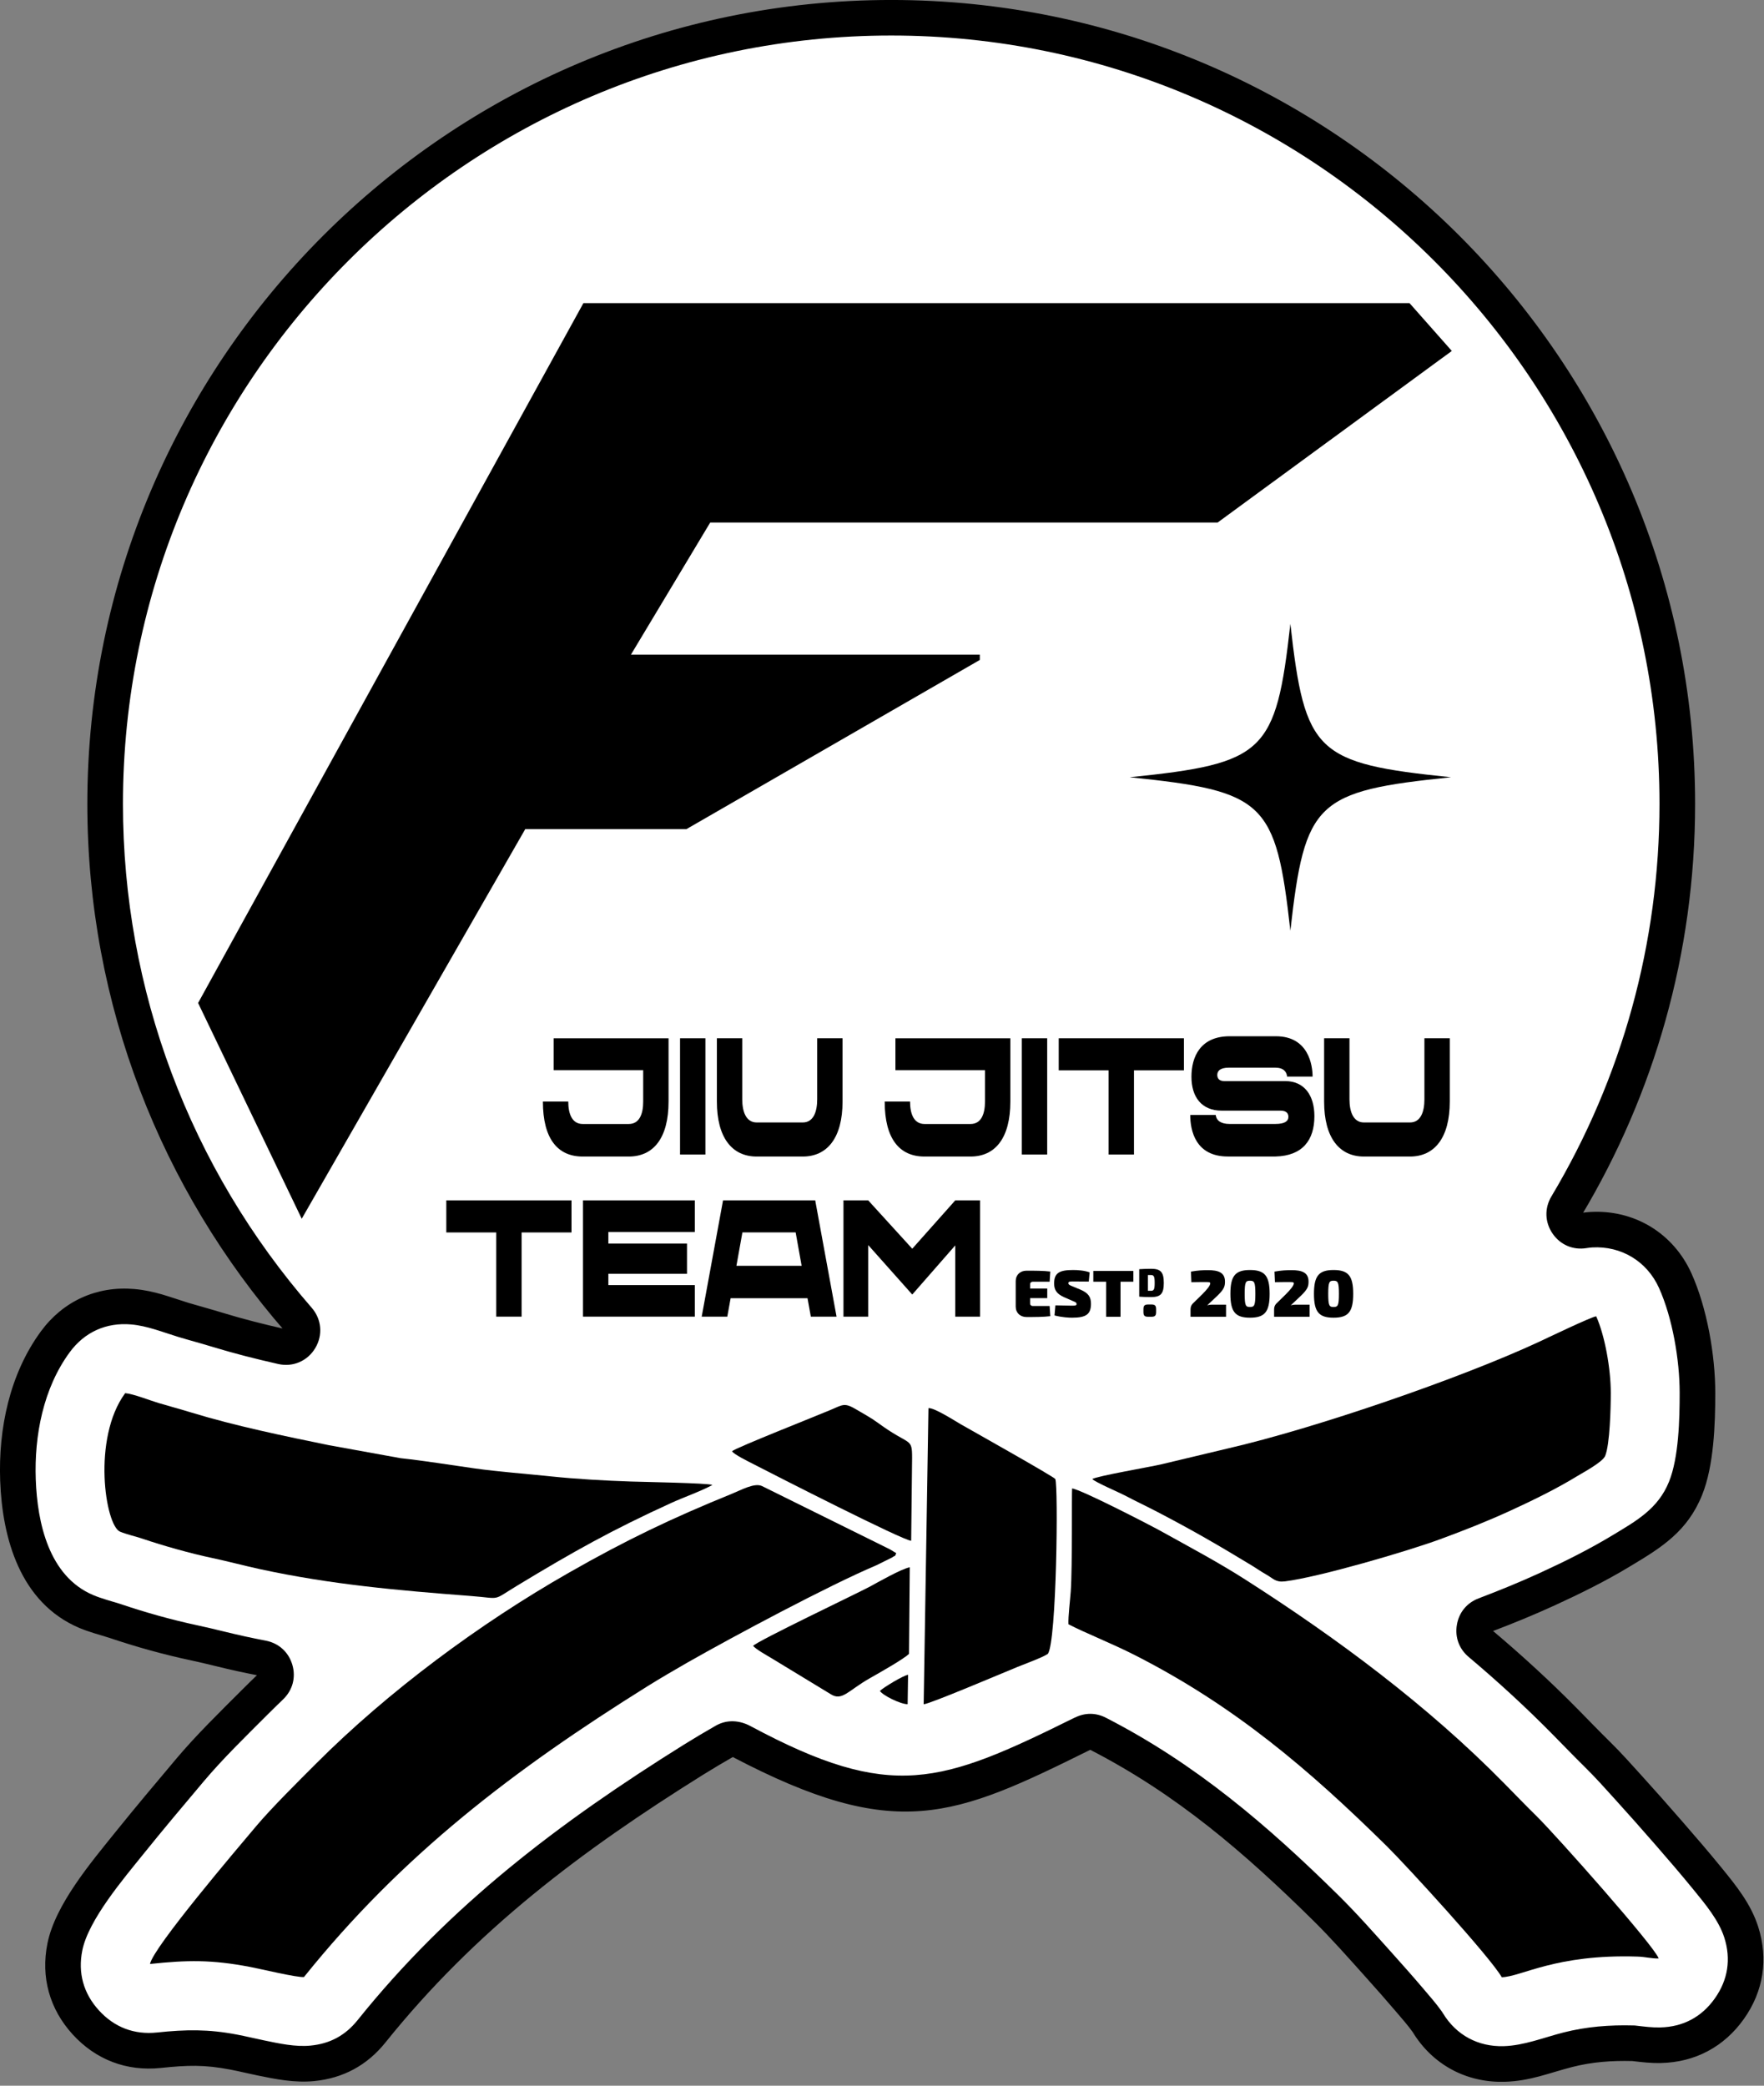 <?xml version="1.0" encoding="UTF-8"?> <svg xmlns="http://www.w3.org/2000/svg" width="439" height="519" viewBox="0 0 439 519" fill="none"><rect x="0" y="0" width="439" height="519" fill="#808080" stroke="none"/><g clip-path="url(#clip0_1_2)"><path fill-rule="evenodd" clip-rule="evenodd" d="M182.38 436.88C179.82 438.35 177.26 439.86 174.76 441.42C144.54 460.3 118.15 480.09 95.7 508.07C91.2 513.68 85.29 516.88 78.12 517.57C73.35 518.03 68.7 517.11 64.06 516.15C61.85 515.69 59.63 515.15 57.42 514.72C50.79 513.45 46.67 513.6 39.98 514.3C31.58 515.18 23.98 512.28 18.29 506.04C12.6 499.8 10.42 491.96 12.08 483.68C13.99 474.09 22.88 463.61 28.99 456.02C33.94 449.87 39.02 443.84 44.11 437.8C49.13 431.84 54.9 426.24 60.41 420.72C61.76 419.37 63.14 418.02 64.53 416.68C62.78 416.34 61.02 415.98 59.26 415.6C55.32 414.75 51.43 413.69 47.5 412.86C40.71 411.42 33.8 409.48 27.22 407.26C24.68 406.45 22.35 405.88 19.84 404.82C5.29 398.66 0.85 382.75 0.33 368.46C-0.14 355.56 2.68 341.96 10.44 331.42C15.91 323.99 24.19 320.24 33.38 321.04C38.47 321.48 42.13 323.02 46.81 324.47C49.62 325.3 52.45 326.06 55.25 326.92C60.43 328.51 65.74 329.84 71.09 331.05C40.54 295.95 22.02 250.13 22.02 200.05C22.03 89.9 111.64 0.28 221.8 0.28C331.96 0.28 421.57 89.9 421.57 200.05C421.57 237.32 411.3 272.23 393.45 302.13C394.22 302 394.98 301.91 395.73 301.87C406.58 301.23 416.2 307.05 420.68 316.96C424.53 325.48 426.59 337.24 426.59 346.62C426.59 354.47 426.23 364.73 423.33 371.91C419.7 380.9 413.34 384.83 405.74 389.39C399.68 393.08 393.24 396.26 386.79 399.22C381.6 401.6 376.35 403.74 371.03 405.76C378.54 412.09 385.78 418.72 392.64 425.7C395.26 428.37 397.85 431.06 400.52 433.68C403.16 436.27 405.7 439.11 408.18 441.86C411.65 445.69 415.09 449.56 418.48 453.47C421.79 457.27 425.09 461.1 428.27 465.01C431.89 469.45 435.49 473.93 437.27 479.49C439.83 487.47 438.6 495.44 433.73 502.27C428.87 509.1 421.74 512.88 413.36 513.07C410.83 513.13 408.71 512.87 406.28 512.58C401.15 512.44 396.16 512.8 391.17 514.08C385.29 515.59 380.79 517.56 374.41 517.74C364.95 517.99 356.67 513.49 351.79 505.47C350.61 503.81 349.08 502.08 347.78 500.55C345.2 497.52 342.56 494.53 339.9 491.57C335.77 486.97 331.45 482.07 327.06 477.74C309.82 460.74 292.98 446.22 271.33 435.1C237.24 451.98 223.09 458.26 182.38 436.9V436.88Z" fill="white"></path><path d="M182.38 436.88C179.82 438.35 177.26 439.86 174.76 441.42C144.54 460.3 118.15 480.09 95.7 508.07C91.2 513.68 85.29 516.88 78.12 517.57C73.35 518.03 68.7 517.11 64.06 516.15C61.85 515.69 59.63 515.15 57.42 514.72C50.79 513.45 46.67 513.6 39.98 514.3C31.58 515.18 23.98 512.28 18.29 506.04C12.6 499.8 10.42 491.96 12.08 483.68C13.99 474.09 22.88 463.61 28.99 456.02C33.94 449.87 39.02 443.84 44.11 437.8C49.13 431.84 54.9 426.24 60.41 420.72C61.76 419.37 63.14 418.02 64.53 416.68C62.78 416.34 61.02 415.98 59.26 415.6C55.32 414.75 51.43 413.69 47.5 412.86C40.71 411.42 33.8 409.48 27.22 407.26C24.68 406.45 22.35 405.88 19.84 404.82C5.29 398.66 0.85 382.75 0.33 368.46C-0.14 355.56 2.68 341.96 10.44 331.42C15.91 323.99 24.19 320.24 33.38 321.04C38.47 321.48 42.13 323.02 46.81 324.47C49.62 325.3 52.45 326.06 55.25 326.92C60.43 328.51 65.74 329.84 71.09 331.05C40.54 295.95 22.02 250.13 22.02 200.05C22.03 89.9 111.64 0.28 221.8 0.28C331.96 0.28 421.57 89.9 421.57 200.05C421.57 237.32 411.3 272.23 393.45 302.13C394.22 302 394.98 301.91 395.73 301.87C406.58 301.23 416.2 307.05 420.68 316.96C424.53 325.48 426.59 337.24 426.59 346.62C426.59 354.47 426.23 364.73 423.33 371.91C419.7 380.9 413.34 384.83 405.74 389.39C399.68 393.08 393.24 396.26 386.79 399.22C381.6 401.6 376.35 403.74 371.03 405.76C378.54 412.09 385.78 418.72 392.64 425.7C395.26 428.37 397.85 431.06 400.52 433.68C403.16 436.27 405.7 439.11 408.18 441.86C411.65 445.69 415.09 449.56 418.48 453.47C421.79 457.27 425.09 461.1 428.27 465.01C431.89 469.45 435.49 473.93 437.27 479.49C439.83 487.47 438.6 495.44 433.73 502.27C428.87 509.1 421.74 512.88 413.36 513.07C410.83 513.13 408.71 512.87 406.28 512.58C401.15 512.44 396.16 512.8 391.17 514.08C385.29 515.59 380.79 517.56 374.41 517.74C364.95 517.99 356.67 513.49 351.79 505.47C350.61 503.81 349.08 502.08 347.78 500.55C345.2 497.52 342.56 494.53 339.9 491.57C335.77 486.97 331.45 482.07 327.06 477.74C309.82 460.74 292.98 446.22 271.33 435.1C237.24 451.98 223.09 458.26 182.38 436.9V436.88Z" stroke="black" stroke-width="0.57" stroke-miterlimit="22.93"></path><path fill-rule="evenodd" clip-rule="evenodd" d="M267.53 427.39C270.05 426.14 272.75 426.16 275.25 427.45C297.56 438.91 315.34 454.12 333.08 471.61C337.68 476.15 341.96 481.01 346.28 485.82C348.99 488.84 351.69 491.88 354.32 494.98C355.85 496.78 357.42 498.56 358.79 500.49C358.91 500.66 359.01 500.81 359.12 501C362.42 506.42 367.85 509.33 374.19 509.16C379.25 509.02 384.19 507.01 389.05 505.77C394.8 504.3 400.6 503.85 406.52 504.01C406.79 504.01 407.02 504.03 407.29 504.07C409.25 504.3 411.19 504.55 413.17 504.5C418.85 504.37 423.46 501.93 426.75 497.3C430.03 492.69 430.84 487.49 429.11 482.11C427.73 477.82 424.42 473.86 421.62 470.42C418.49 466.58 415.27 462.83 412.01 459.09C408.65 455.23 405.26 451.4 401.82 447.61C399.43 444.97 397.04 442.29 394.5 439.79C391.8 437.13 389.17 434.41 386.52 431.71C379.83 424.91 372.8 418.46 365.5 412.31C363.11 410.3 362.05 407.39 362.57 404.31C363.09 401.23 365.06 398.84 367.98 397.73C373.12 395.78 378.21 393.7 383.21 391.41C389.38 388.58 395.49 385.54 401.3 382.03C407.27 378.43 412.64 375.45 415.37 368.68C417.8 362.65 418.01 353.09 418.01 346.6C418.01 338.42 416.23 327.95 412.86 320.47C409.87 313.86 403.47 309.99 396.23 310.41C395.77 310.44 395.3 310.5 394.85 310.57C391.48 311.13 388.29 309.76 386.37 306.94C384.45 304.12 384.34 300.65 386.09 297.72C403.77 268.11 412.99 234.53 412.99 200.04C412.99 94.62 327.21 8.84 221.79 8.84C116.37 8.84 30.6 94.63 30.6 200.05C30.6 246.3 47.21 290.54 77.57 325.42C80.05 328.27 80.4 332.21 78.46 335.45C76.53 338.69 72.89 340.25 69.21 339.41C63.68 338.16 58.17 336.77 52.75 335.11C49.95 334.25 47.12 333.51 44.32 332.66C40.49 331.49 36.66 329.92 32.64 329.57C26.43 329.03 21.04 331.47 17.35 336.49C10.77 345.44 8.51 357.22 8.9 368.14C9.29 378.93 12.15 392.23 23.18 396.91C25.3 397.81 27.61 398.38 29.81 399.08C29.86 399.1 29.91 399.11 29.96 399.13C36.28 401.26 42.74 403.08 49.27 404.47C53.22 405.31 57.12 406.37 61.07 407.22C62.76 407.59 64.46 407.93 66.16 408.26C69.38 408.89 71.82 411.1 72.75 414.25C73.68 417.4 72.83 420.58 70.46 422.86C69.12 424.15 67.79 425.45 66.47 426.77C61.09 432.16 55.57 437.5 50.66 443.32C45.62 449.3 40.57 455.29 35.66 461.39C30.82 467.41 22.01 477.72 20.48 485.35C19.36 490.95 20.77 496.03 24.62 500.26C28.47 504.48 33.4 506.36 39.08 505.76C46.29 505 51.84 504.91 59.03 506.29C61.3 506.73 63.54 507.27 65.8 507.74C69.45 508.5 73.54 509.39 77.28 509.02C82.14 508.55 85.94 506.49 89 502.68C111.95 474.07 139.31 453.42 170.21 434.13C172.81 432.51 175.44 430.95 178.1 429.43C180.88 427.83 184 428.02 186.82 429.54C221.94 448.36 234.1 443.92 267.51 427.38M182.36 436.86C179.8 438.33 177.24 439.84 174.74 441.4C144.52 460.28 118.13 480.07 95.68 508.05C91.18 513.66 85.27 516.86 78.1 517.55C73.33 518.01 68.68 517.09 64.04 516.13C61.83 515.67 59.61 515.13 57.4 514.7C50.77 513.43 46.65 513.58 39.96 514.28C31.56 515.16 23.96 512.26 18.27 506.02C12.58 499.78 10.4 491.94 12.06 483.66C13.97 474.07 22.86 463.59 28.97 456C33.92 449.85 39 443.82 44.09 437.78C49.11 431.82 54.88 426.22 60.39 420.7C61.74 419.35 63.12 418 64.51 416.66C62.76 416.32 61 415.96 59.24 415.58C55.3 414.73 51.41 413.67 47.48 412.84C40.69 411.4 33.78 409.46 27.2 407.24C24.66 406.43 22.33 405.86 19.82 404.8C5.27 398.64 0.83 382.73 0.31 368.44C-0.16 355.54 2.66 341.94 10.42 331.4C15.89 323.97 24.17 320.22 33.36 321.02C38.45 321.46 42.11 323 46.79 324.45C49.6 325.28 52.43 326.04 55.23 326.9C60.41 328.49 65.72 329.82 71.07 331.03C40.52 295.93 22 250.11 22 200.03C22.03 89.9 111.64 0.28 221.8 0.28C331.96 0.28 421.57 89.9 421.57 200.05C421.57 237.32 411.3 272.23 393.45 302.13C394.22 302 394.98 301.91 395.73 301.87C406.58 301.23 416.2 307.05 420.68 316.96C424.53 325.48 426.59 337.24 426.59 346.62C426.59 354.47 426.23 364.73 423.33 371.91C419.7 380.9 413.34 384.83 405.74 389.39C399.68 393.08 393.24 396.26 386.79 399.22C381.6 401.6 376.35 403.74 371.03 405.76C378.54 412.09 385.78 418.72 392.64 425.7C395.26 428.37 397.85 431.06 400.52 433.68C403.16 436.27 405.7 439.11 408.18 441.86C411.65 445.69 415.09 449.56 418.48 453.47C421.79 457.27 425.09 461.1 428.27 465.01C431.89 469.45 435.49 473.93 437.27 479.49C439.83 487.47 438.6 495.44 433.73 502.27C428.87 509.1 421.74 512.88 413.36 513.07C410.83 513.13 408.71 512.87 406.28 512.58C401.15 512.44 396.16 512.8 391.17 514.08C385.29 515.59 380.79 517.56 374.41 517.74C364.95 517.99 356.67 513.49 351.79 505.47C350.61 503.81 349.08 502.08 347.78 500.55C345.2 497.52 342.56 494.53 339.9 491.57C335.77 486.97 331.45 482.07 327.06 477.74C309.82 460.74 292.98 446.22 271.33 435.1C237.24 451.98 223.09 458.26 182.38 436.9L182.36 436.86Z" fill="black"></path><path fill-rule="evenodd" clip-rule="evenodd" d="M37.32 488.71C46.64 487.73 52.64 487.61 62.27 489.45C64.75 489.92 73.96 492.13 75.65 491.96C100.1 461.48 128.03 440.28 161.15 419.59C163.91 417.87 168.06 415.42 171.05 413.72C182.63 407.13 206.24 394.51 218.07 389.51L222.01 387.56C223.04 386.82 222.53 387.61 223.05 386.49L221.54 385.57C220.87 385.23 220.45 385.03 219.79 384.7L189.6 369.77C187.72 368.92 184.37 370.81 182.16 371.7C167.18 377.79 155.85 383.2 141.52 391.38C119.32 404.04 96.6 420.88 78.63 438.88C74.35 443.16 67.63 449.82 63.8 454.36C58.94 460.13 38.17 484.52 37.33 488.7" fill="black"></path><path fill-rule="evenodd" clip-rule="evenodd" d="M265.9 404.17C270.04 406.34 276.67 408.92 282.55 411.92C307.25 424.51 325.71 440.26 345.13 459.4C349.86 464.06 370.84 486.94 373.74 492.01C378.67 491.88 387.09 486.22 407.49 486.87C409.53 486.93 410.94 487.38 412.79 487.34C411.84 484.38 387.31 456.76 382.49 452.01C379.64 449.21 376.89 446.35 374.3 443.72C355.31 424.41 332.8 407.68 309.94 393.07C303.1 388.7 296.36 385.14 288.99 381.04C286.3 379.54 269.08 370.66 266.81 370.38C266.69 371.37 266.9 389.98 266.47 396.04C266.32 398.18 265.81 402.26 265.9 404.15" fill="black"></path><path fill-rule="evenodd" clip-rule="evenodd" d="M177.31 369.51C176.12 369.03 159.93 368.76 157.04 368.66C150.67 368.45 143.28 368.03 137.19 367.39C130.95 366.73 124.25 366.25 118.09 365.39C111.91 364.52 105.72 363.5 99.69 362.85L81.82 359.61C70.96 357.39 58.4 354.79 47.72 351.52C44.85 350.64 42.25 349.95 39.49 349.13C37.35 348.5 33.2 346.84 31.15 346.67C22.88 357.91 26.19 379.57 29.87 381.13C31.4 381.78 33.8 382.33 35.4 382.87C40.66 384.65 47.33 386.53 52.82 387.69C56.61 388.49 60.61 389.57 64.7 390.46C82.44 394.3 98.93 395.74 117.15 397.14C125.02 397.74 122.21 398.5 128.82 394.5C142.54 386.19 152.33 380.69 167.2 373.92C170.08 372.61 174.64 370.99 177.3 369.51" fill="black"></path><path fill-rule="evenodd" clip-rule="evenodd" d="M271.83 368.04C272.64 368.87 278.35 371.29 279.85 372.08C282.62 373.54 285.05 374.67 287.94 376.17C296.91 380.85 303.06 384.42 311.5 389.54C312.84 390.35 313.67 390.98 315.14 391.81C316.93 392.82 317.43 393.79 319.8 393.5C328.22 392.45 350.14 386.06 358.47 382.99C364.65 380.71 370.08 378.57 376.06 375.83C381.76 373.21 387.49 370.38 392.37 367.4C394.02 366.39 398.84 363.84 399.48 362.27C400.64 359.4 400.87 350.37 400.87 346.62C400.87 340.55 399.38 332.3 397.24 327.55C396.11 327.62 384.69 333.12 382.94 333.93C363.45 342.98 327.35 355.41 305.57 360.43L288.88 364.41C286.3 365.01 272.8 367.34 271.84 368.04" fill="black"></path><path fill-rule="evenodd" clip-rule="evenodd" d="M229.88 424.08C231.33 424.04 249.31 416.39 253.23 414.79C255.05 414.05 259.53 412.41 260.78 411.54C262.97 408.52 263.39 369.82 262.63 368.04C262.41 367.53 241.45 355.75 239.17 354.45C237.76 353.64 232.41 350.19 231.06 350.41L229.87 424.08H229.88Z" fill="black"></path><path fill-rule="evenodd" clip-rule="evenodd" d="M182.19 361.12C182.49 361.84 186.39 363.75 187.24 364.19C193.56 367.46 224.82 383.37 226.76 383.4L226.99 362.76C226.99 357.52 226.45 359.93 218.49 354.06C216.69 352.74 214.93 351.82 213.19 350.78C210.17 348.98 209.85 349.49 206.72 350.83C203.73 352.11 183.01 360.3 182.19 361.11" fill="black"></path><path fill-rule="evenodd" clip-rule="evenodd" d="M187.42 409.56C188.28 410.51 190.83 411.91 191.9 412.56L206.68 421.54C209.56 423.41 211.01 420.71 216.46 417.61C218.52 416.44 224.96 412.82 226.22 411.54L226.41 389.99C224.24 390.43 218.41 393.76 216.44 394.83C213.66 396.33 188.34 408.39 187.42 409.56Z" fill="black"></path><path fill-rule="evenodd" clip-rule="evenodd" d="M218.98 420.76C219.68 421.89 224.12 424.07 225.88 424.07L225.99 416.74C224.7 416.97 219.91 419.87 218.98 420.76Z" fill="black"></path><path d="M166.38 274.11V258.37H137.78V266.3H160.07V274.11C160.07 277.17 159.15 279.69 156.48 279.69H145.01C142.37 279.69 141.42 277.17 141.42 274.11H135.11C135.11 283.49 138.87 287.79 145.01 287.79H156.48C162.62 287.79 166.38 283.2 166.38 274.11Z" fill="black"></path><path d="M175.55 258.36H169.24V287.29H175.55V258.36Z" fill="black"></path><path d="M203.37 273.57C203.37 276.63 202.45 279.31 199.78 279.31H188.31C185.67 279.31 184.72 276.62 184.72 273.57V258.36H178.41V274.11C178.41 283.08 182.17 287.79 188.31 287.79H199.78C205.92 287.79 209.68 283.08 209.68 274.11V258.36H203.37V273.57Z" fill="black"></path><path d="M222.84 266.3H245.13V274.11C245.13 277.17 244.21 279.69 241.54 279.69H230.07C227.43 279.69 226.48 277.17 226.48 274.11H220.17C220.17 283.49 223.93 287.79 230.07 287.79H241.54C247.68 287.79 251.44 283.2 251.44 274.11V258.37H222.84V266.3Z" fill="black"></path><path d="M260.61 258.36H254.3V287.29H260.61V258.36Z" fill="black"></path><path d="M263.48 266.34H275.9V287.29H282.21V266.34H294.64V258.36H263.48V266.34Z" fill="black"></path><path d="M319.87 269.02H304.72C303.43 269.02 302.94 268.36 302.94 267.49C302.94 266.62 303.48 265.67 305.86 265.67H317.36C319.43 265.67 320.2 266.7 320.32 267.9H326.66C326.66 265.09 325.66 257.86 317.54 257.86H305.86C298.78 257.94 296.51 262.9 296.51 267.94C296.51 272.98 299.04 276.37 304.03 276.37H318.69C320.15 276.37 320.64 277.07 320.64 277.9C320.64 279.02 319.69 279.68 317.43 279.68H305.96C303.92 279.68 302.72 278.89 302.55 277.45H296.21C296.21 281.34 297.53 287.78 305.56 287.78H317.44C324.18 287.61 327.11 283.69 327.11 277.74C327.11 272.62 324.64 269.02 319.88 269.02" fill="black"></path><path d="M354.49 273.57C354.49 276.63 353.57 279.31 350.9 279.31H339.43C336.79 279.31 335.84 276.62 335.84 273.57V258.36H329.53V274.11C329.53 283.08 333.29 287.79 339.43 287.79H350.9C357.04 287.79 360.8 283.08 360.8 274.11V258.36H354.49V273.57Z" fill="black"></path><path d="M111.07 306.68H123.5V327.63H129.81V306.68H142.23V298.7H111.07V306.68Z" fill="black"></path><path d="M145.09 327.63H172.92V319.78H151.4V316.97H170.97V309.45H151.4V306.56H172.92V298.7H145.09V327.63Z" fill="black"></path><path d="M179.94 298.7L174.63 327.63H181L181.83 323.04H200.96L201.79 327.63H208.19L202.88 298.7H179.93H179.94ZM183.27 314.98L184.76 306.67H198.01L199.5 314.98H183.26H183.27Z" fill="black"></path><path d="M227.03 310.73L216.07 298.7H209.91V327.63H216.07V309.82L227.03 322.13L237.73 309.9V327.63H243.9V298.7H237.73L227.03 310.73Z" fill="black"></path><path d="M321.13 231.59C324.74 199.48 327.47 196.85 361.11 193.41C327.47 189.97 324.74 187.35 321.13 155.24C317.52 187.35 314.77 189.97 281.14 193.41C314.78 196.85 317.53 199.48 321.13 231.59Z" fill="black"></path><path fill-rule="evenodd" clip-rule="evenodd" d="M49.3 249.58L145.19 75.43H350.78L361.31 87.33L303.03 130.02H176.75L157.02 162.9H243.84V164.22L170.84 206.31H130.72L75.09 303.27L49.3 249.58Z" fill="black"></path><path d="M331.875 316.029C335.51 316.029 336.765 317.433 336.765 321.96C336.765 326.487 335.51 327.891 331.875 327.891C328.257 327.891 327.001 326.487 327.001 321.96C327.001 317.433 328.257 316.029 331.875 316.029ZM331.859 318.689C330.818 318.689 330.553 319.019 330.553 321.96C330.553 324.901 330.818 325.231 331.859 325.231C332.949 325.231 333.213 324.901 333.213 321.96C333.213 319.019 332.949 318.689 331.859 318.689Z" fill="black"></path><path d="M317.294 319.052L317.178 316.426C318.896 316.112 320.135 316.062 321.44 316.062C323.968 316.062 325.653 316.624 325.653 318.904C325.653 320.093 325.438 320.754 323.919 322.274L321.226 324.818C321.738 324.669 322.2 324.636 322.746 324.653H325.918V327.66H317.079V325.875C317.079 325.297 317.211 324.868 317.575 324.438L319.954 322.109C321.193 320.87 321.986 319.878 321.986 319.366C321.986 319.052 321.721 319.019 320.978 319.019C319.755 319.019 318.913 319.019 317.294 319.052Z" fill="black"></path><path d="M311.079 316.029C314.714 316.029 315.969 317.433 315.969 321.96C315.969 326.487 314.714 327.891 311.079 327.891C307.461 327.891 306.205 326.487 306.205 321.96C306.205 317.433 307.461 316.029 311.079 316.029ZM311.062 318.689C310.022 318.689 309.757 319.019 309.757 321.96C309.757 324.901 310.022 325.231 311.062 325.231C312.153 325.231 312.417 324.901 312.417 321.96C312.417 319.019 312.153 318.689 311.062 318.689Z" fill="black"></path><path d="M296.498 319.052L296.382 316.426C298.1 316.112 299.339 316.062 300.644 316.062C303.172 316.062 304.857 316.624 304.857 318.904C304.857 320.093 304.642 320.754 303.123 322.274L300.43 324.818C300.942 324.669 301.404 324.636 301.95 324.653H305.122V327.66H296.283V325.875C296.283 325.297 296.415 324.868 296.779 324.438L299.158 322.109C300.397 320.87 301.19 319.878 301.19 319.366C301.19 319.052 300.925 319.019 300.182 319.019C298.959 319.019 298.117 319.019 296.498 319.052Z" fill="black"></path><path d="M282.052 318.937H278.863V327.66H275.279V318.937H272.09V316.26H282.052V318.937Z" fill="black"></path><path d="M267.145 323.81L264.881 322.819C263.031 321.993 262.337 321.051 262.337 319.383C262.337 316.789 263.593 316.029 267.029 316.029C268.218 316.029 269.804 316.128 271.176 316.607L270.961 318.904C269.97 318.887 268.367 318.871 266.946 318.871C266.12 318.871 265.889 318.953 265.889 319.3C265.889 319.614 266.104 319.779 266.88 320.077L268.945 320.936C270.845 321.762 271.506 322.736 271.506 324.405C271.506 326.966 270.399 327.891 266.847 327.891C266.071 327.891 264.419 327.841 262.436 327.329L262.651 324.818C264.617 324.868 266.186 324.901 266.798 324.901C267.706 324.901 267.921 324.818 267.921 324.504C267.921 324.19 267.756 324.042 267.145 323.81Z" fill="black"></path><path d="M261.219 324.983L261.384 327.511C259.732 327.726 257.419 327.726 255.453 327.726C253.883 327.726 252.776 326.668 252.776 325.132V318.788C252.776 317.252 253.883 316.194 255.453 316.194C257.419 316.194 259.732 316.194 261.384 316.409L261.219 318.937H257.039C256.626 318.937 256.361 319.184 256.361 319.531V320.638H260.624V323.017H256.361V324.388C256.361 324.735 256.626 324.983 257.039 324.983H261.219Z" fill="black"></path><path d="M283.515 322.66V315.82C284.388 315.77 285.27 315.721 286.44 315.721C288.789 315.721 289.631 316.464 289.631 319.24C289.631 322.015 288.789 322.759 286.44 322.759C285.3 322.759 284.378 322.719 283.515 322.66ZM285.666 321.193L286.44 321.202C287.173 321.202 287.361 320.826 287.361 319.24C287.361 317.654 287.173 317.277 286.44 317.277H285.666V321.193Z" fill="black"></path><path d="M285.751 324.603H286.528C287.436 324.603 287.717 324.884 287.717 325.793V326.47C287.717 327.379 287.436 327.66 286.528 327.66H285.751C284.843 327.66 284.562 327.379 284.562 326.47V325.793C284.562 324.884 284.843 324.603 285.751 324.603Z" fill="black"></path></g><defs><clipPath id="clip0_1_2"><rect width="438.86" height="518.02" fill="white"></rect></clipPath></defs></svg> 